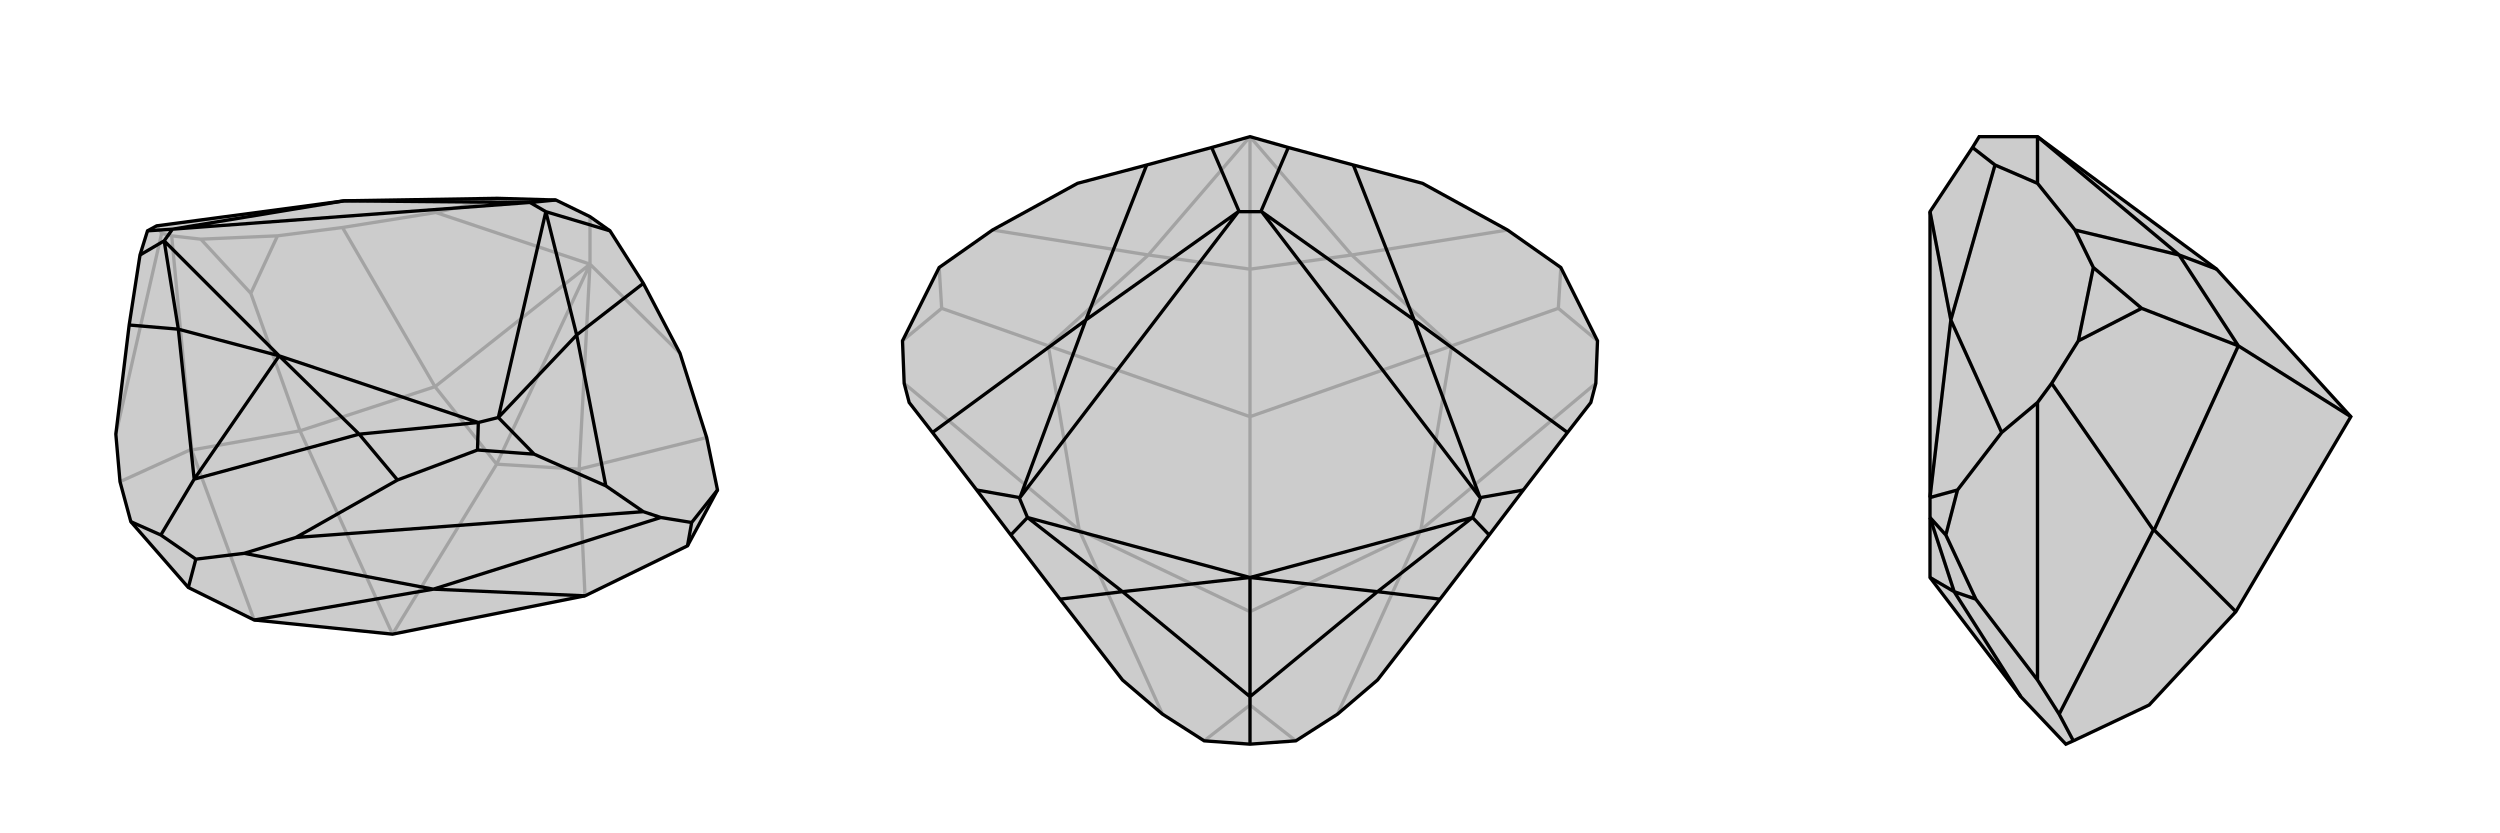 <svg xmlns="http://www.w3.org/2000/svg" viewBox="0 0 3000 1000">
    <g stroke="currentColor" stroke-width="4" fill="none" transform="translate(-29 -1)">
        <path fill="currentColor" stroke="none" fill-opacity=".2" d="M500,762L731,716L854,656L890,589L877,526L845,425L801,341L761,278L737,261L696,241L626,239L442,242L217,272L206,278L197,307L184,391L168,522L173,579L186,627L255,706L334,745z" />
<path stroke-opacity=".2" d="M259,541L259,540M389,518L330,353M625,558L737,318M259,541L334,745M259,541L389,518M389,518L551,465M551,465L625,558M389,518L500,762M731,716L724,564M724,564L625,558M625,558L500,762M259,540L173,579M259,540L235,284M724,564L877,526M724,564L737,318M551,465L440,274M551,465L737,318M737,318L552,256M737,318L845,425M737,318L737,261M223,281L168,522M330,353L270,288M330,353L362,284M235,284L270,288M440,274L362,284M235,284L223,281M440,274L552,256M552,256L626,239M223,281L217,272M270,288L362,284" />
<path d="M500,762L731,716L854,656L890,589L877,526L845,425L801,341L761,278L737,261L696,241L626,239L442,242L217,272L206,278L197,307L184,391L168,522L173,579L186,627L255,706L334,745z" />
<path d="M549,708L549,708M334,745L549,708M549,708L731,716M549,708L322,665M549,708L822,622M801,615L384,646M255,706L264,672M854,656L859,628M822,622L859,628M822,622L801,615M801,615L756,584M859,628L890,589M670,546L602,541M322,665L264,672M322,665L384,646M384,646L506,577M264,672L222,643M186,627L222,643M222,643L262,576M801,341L721,403M761,278L684,255M696,241L665,244M756,584L670,546M756,584L721,403M670,546L627,502M206,278L236,276M197,307L226,290M184,391L243,396M602,541L506,577M602,541L603,508M506,577L460,522M262,576L460,522M262,576L243,396M262,576L364,428M721,403L684,255M721,403L627,502M442,242L664,244M442,242L236,276M460,522L603,508M460,522L364,428M243,396L226,290M243,396L364,428M684,255L665,244M603,508L627,502M226,290L236,276M684,255L684,255M665,244L664,244M627,502L627,502M236,276L236,276M684,255L627,502M664,244L236,276M603,508L364,428M226,290L364,428" />
    </g>
    <g stroke="currentColor" stroke-width="4" fill="none" transform="translate(1000 0)">
        <path fill="currentColor" stroke="none" fill-opacity=".2" d="M91,483L119,519L172,588L213,642L272,719L347,816L395,857L445,889L500,893L555,889L605,857L653,816L728,719L787,642L828,588L881,519L909,483L915,460L917,409L873,321L809,276L707,220L624,198L546,177L500,164L454,177L376,198L293,220L191,276L127,321L83,409L85,460z" />
<path stroke-opacity=".2" d="M500,734L500,846M705,636L705,636M295,636L295,636M742,415L870,370M258,415L130,370M500,323L500,164M295,636L500,734M295,636L258,415M500,734L705,636M705,636L742,415M500,734L500,500M258,415L378,306M378,306L500,323M258,415L500,500M742,415L622,306M622,306L500,323M742,415L500,500M500,323L500,500M295,636L395,857M295,636L85,460M705,636L605,857M705,636L915,460M622,306L809,276M622,306L500,164M378,306L191,276M378,306L500,164M500,846L555,889M500,846L445,889M130,370L83,409M130,370L127,321M870,370L917,409M870,370L873,321" />
<path d="M91,483L119,519L172,588L213,642L272,719L347,816L395,857L445,889L500,893L555,889L605,857L653,816L728,719L787,642L828,588L881,519L909,483L915,460L917,409L873,321L809,276L707,220L624,198L546,177L500,164L454,177L376,198L293,220L191,276L127,321L83,409L85,460z" />
<path d="M500,893L500,836M624,198L697,384M546,177L513,254M376,198L303,384M454,177L487,254M881,519L697,384M828,588L777,597M119,519L303,384M172,588L223,597M213,642L233,621M272,719L347,710M787,642L767,621M728,719L653,710M500,836L653,710M500,836L347,710M500,836L500,693M697,384L514,254M697,384L776,597M303,384L486,254M303,384L224,597M653,710L767,621M653,710L500,693M347,710L233,621M347,710L500,693M513,254L487,254M767,621L777,597M233,621L223,597M513,254L514,254M487,254L486,254M777,597L776,597M223,597L224,597M514,254L776,597M486,254L224,597M767,621L500,693M233,621L500,693" />
    </g>
    <g stroke="currentColor" stroke-width="4" fill="none" transform="translate(2000 0)">
        <path fill="currentColor" stroke="none" fill-opacity=".2" d="M821,500L660,323L445,164L375,164L367,177L316,254L316,254L316,597L316,597L316,621L316,693L425,836L479,893L488,889L579,846L683,734z" />
<path stroke-opacity=".2" d="M585,636L584,636M686,415L570,370M585,636L683,734M585,636L686,415M686,415L615,306M615,306L660,323M686,415L821,500M584,636L471,857M584,636L462,460M615,306L490,276M615,306L445,164M445,164L445,220M445,483L445,816M570,370L494,409M570,370L512,321M462,460L494,409M490,276L512,321M462,460L445,483M490,276L445,220M445,220L394,198M445,483L402,519M494,409L512,321M349,588L335,642M471,857L488,889M471,857L445,816M445,816L371,719M394,198L367,177M394,198L341,384M402,519L349,588M402,519L341,384M349,588L316,597M335,642L371,719M335,642L316,621M371,719L345,710M425,836L345,710M341,384L316,254M341,384L316,597M345,710L316,621M345,710L316,693" />
<path d="M821,500L660,323L445,164L375,164L367,177L316,254L316,254L316,597L316,597L316,621L316,693L425,836L479,893L488,889L579,846L683,734z" />
<path d="M585,636L584,636M686,415L570,370M683,734L585,636M585,636L686,415M686,415L615,306M615,306L660,323M686,415L821,500M584,636L471,857M584,636L462,460M615,306L490,276M615,306L445,164M445,164L445,220M445,483L445,816M570,370L494,409M570,370L512,321M462,460L494,409M490,276L512,321M462,460L445,483M490,276L445,220M445,220L394,198M445,483L402,519M494,409L512,321M349,588L335,642M471,857L488,889M471,857L445,816M445,816L371,719M394,198L367,177M394,198L341,384M402,519L349,588M402,519L341,384M349,588L316,597M335,642L371,719M335,642L316,621M371,719L345,710M425,836L345,710M341,384L316,254M341,384L316,597M345,710L316,621M345,710L316,693" />
    </g>
</svg>